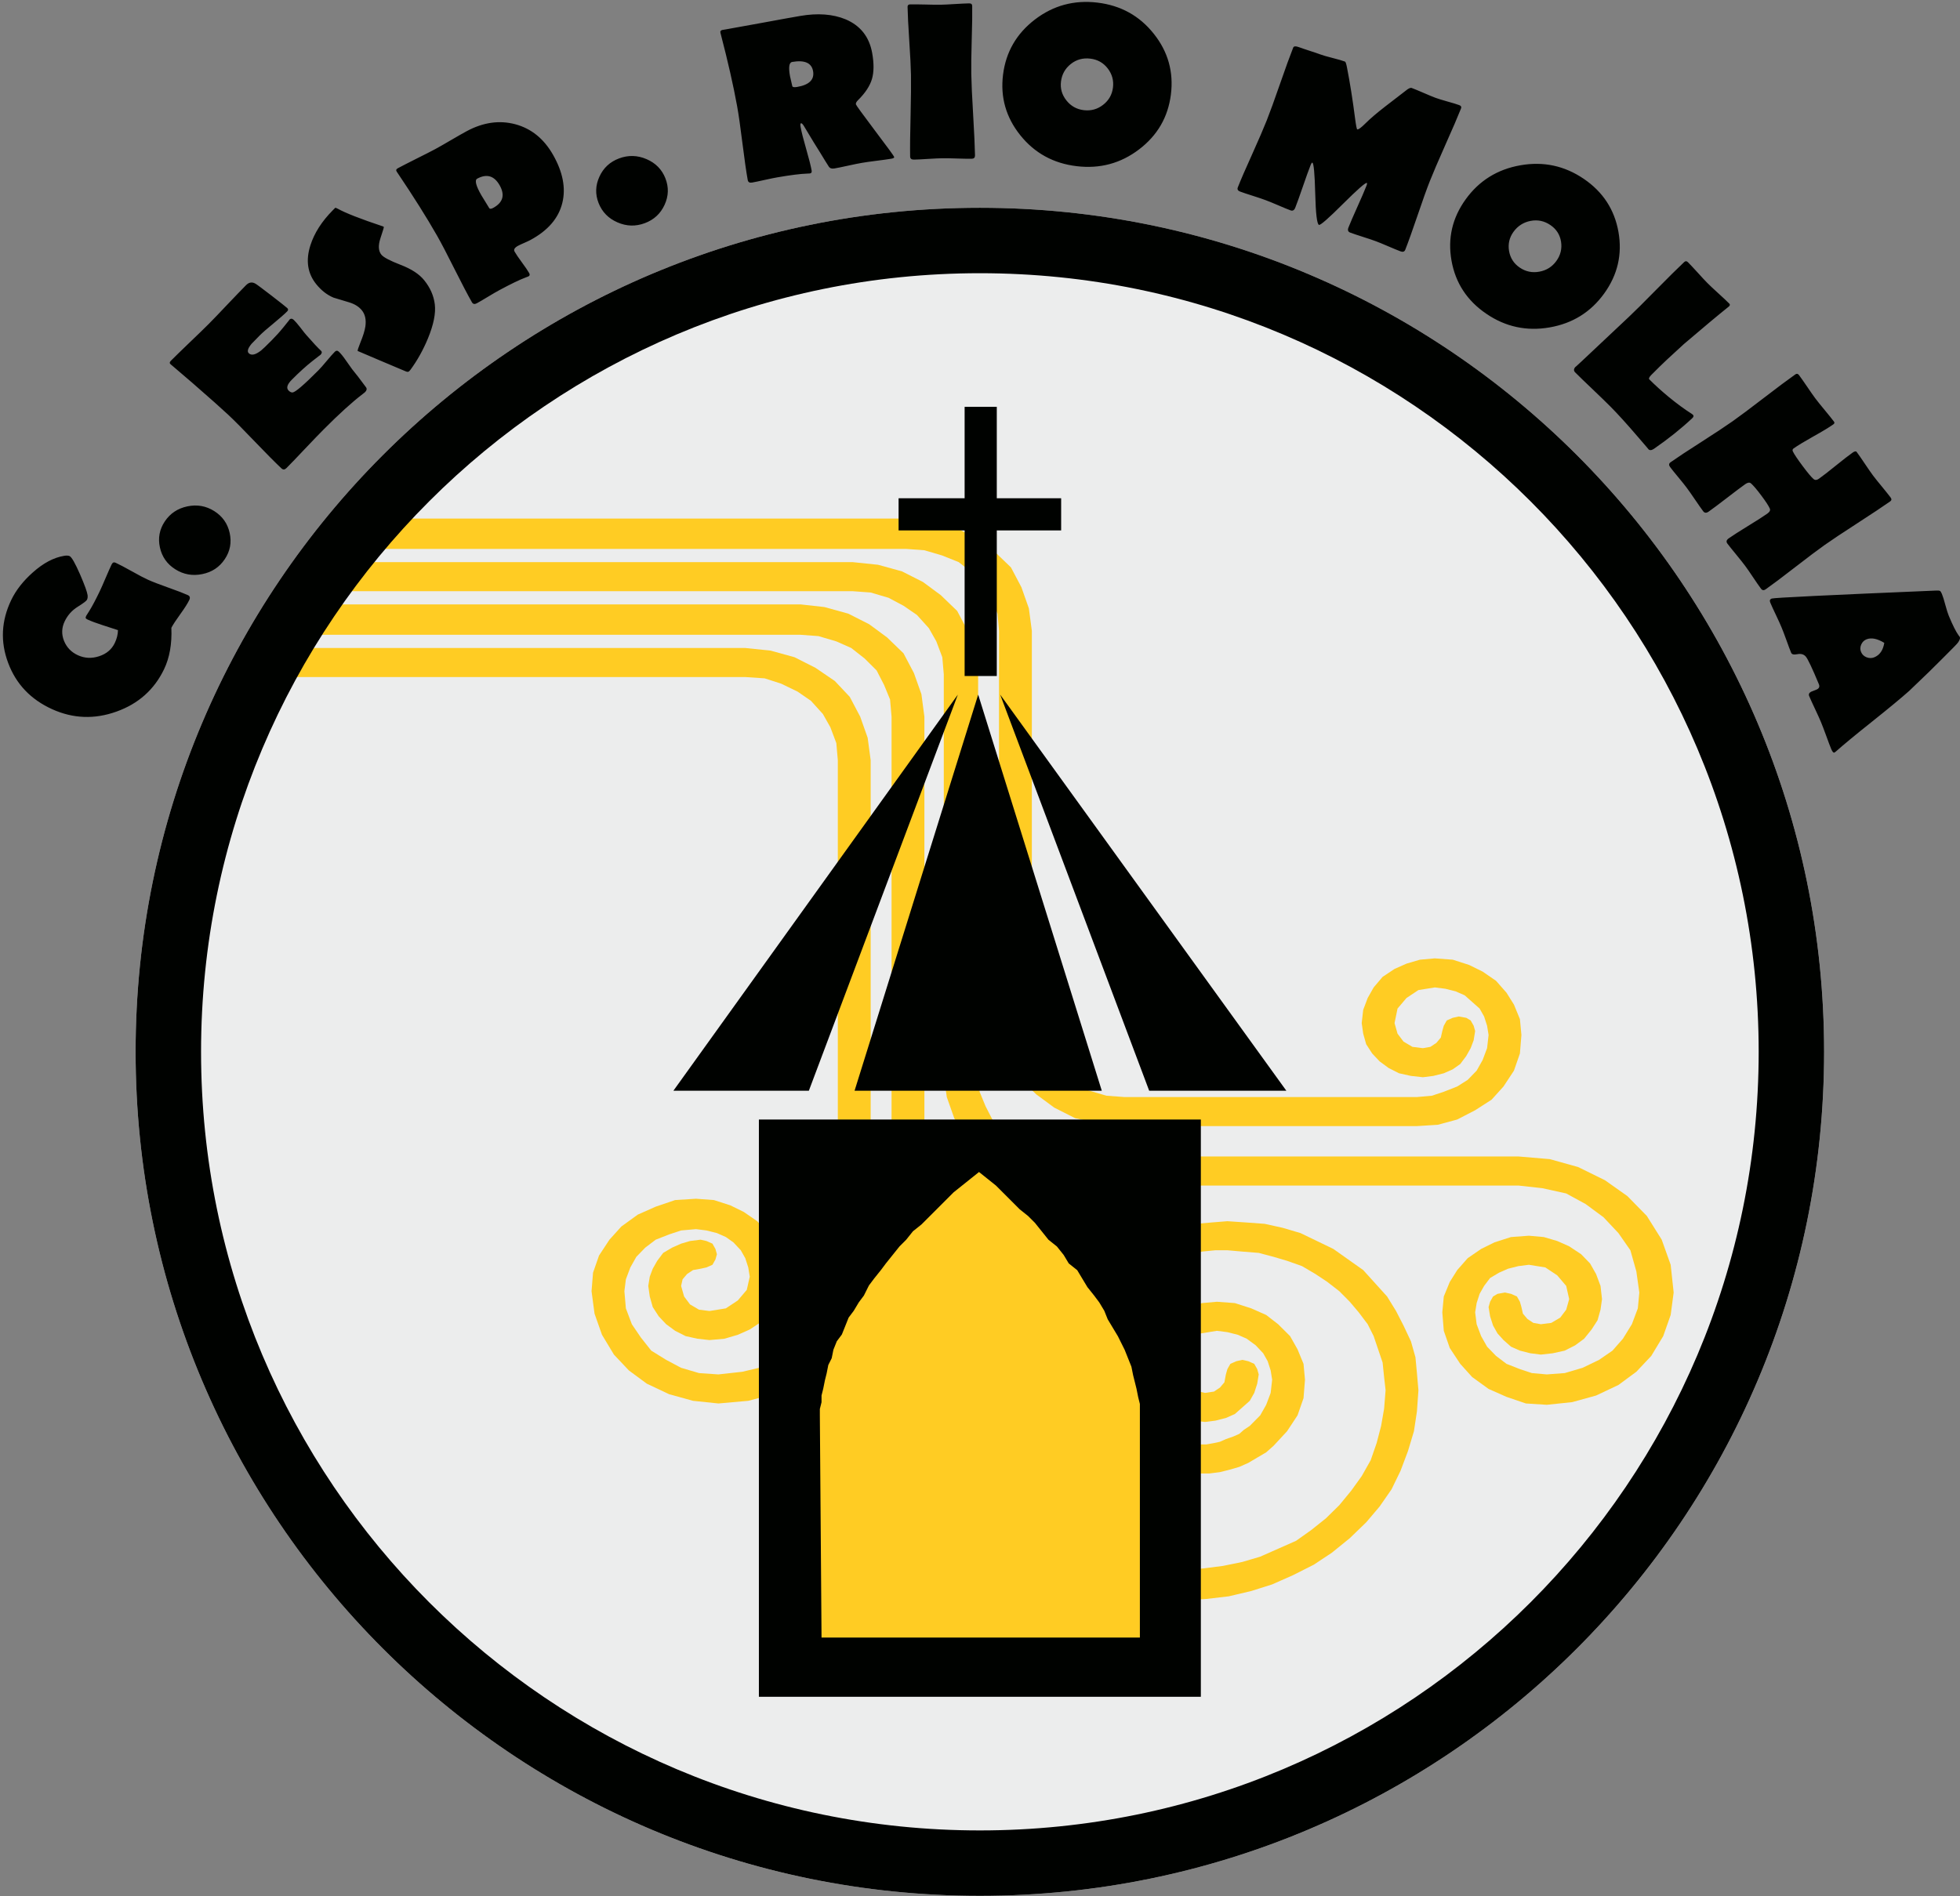 <?xml version="1.0" encoding="UTF-8"?>
<svg xmlns="http://www.w3.org/2000/svg" xmlns:xlink="http://www.w3.org/1999/xlink" width="527.9pt" height="510.8pt" viewBox="0 0 527.9 510.8" version="1.1">
<rect x="0" y="0" width="527.9" height="510.8" fill="#808080" stroke="none"/>
<defs>
<clipPath id="clip1">
  <path d="M 36 55 L 492 55 L 492 510.801 L 36 510.801 Z M 36 55 "/>
</clipPath>
<clipPath id="clip2">
  <path d="M 36 55 L 492 55 L 492 510.801 L 36 510.801 Z M 36 55 "/>
</clipPath>
<clipPath id="clip3">
  <path d="M 0 0 L 527.898 0 L 527.898 203 L 0 203 Z M 0 0 "/>
</clipPath>
</defs>
<g id="surface1">
<g clip-path="url(#clip1)" clip-rule="nonzero">
<path style=" stroke:none;fill-rule:evenodd;fill:rgb(92.577%,92.969%,92.969%);fill-opacity:1;" d="M 263.914 55.977 C 389.477 55.977 491.305 157.805 491.305 283.367 C 491.305 408.93 389.477 510.758 263.914 510.758 C 138.352 510.758 36.523 408.93 36.523 283.367 C 36.523 157.805 138.352 55.977 263.914 55.977 Z M 263.914 55.977 "/>
</g>
<path style=" stroke:none;fill-rule:evenodd;fill:rgb(100%,79.688%,13.719%);fill-opacity:1;" d="M 87.281 162.828 L 215.605 162.828 L 222.039 163.543 L 228.469 165.32 L 234.098 168.168 L 238.922 171.727 L 243.344 175.996 L 246.156 181.332 L 248.172 187.027 L 248.973 193.074 L 248.973 361.379 L 249.379 367.785 L 250.578 373.832 L 252.188 379.883 L 254.598 385.574 L 257.414 390.914 L 261.031 395.895 L 265.051 400.52 L 269.473 404.789 L 274.297 409.059 L 279.926 412.617 L 285.555 415.465 L 291.586 417.957 L 298.016 420.09 L 304.449 421.871 L 311.281 422.582 L 318.52 422.938 L 323.746 422.582 L 329.371 421.871 L 334.598 420.801 L 339.422 419.379 L 344.246 417.242 L 349.07 415.109 L 353.09 412.262 L 357.109 409.059 L 360.727 405.504 L 363.945 401.586 L 366.758 397.676 L 369.172 393.402 L 370.777 388.777 L 371.984 384.152 L 372.789 379.527 L 373.191 374.547 L 372.789 370.988 L 372.387 367.074 L 371.18 363.516 L 369.977 359.957 L 368.367 356.754 L 365.953 353.551 L 363.547 350.703 L 360.727 347.859 L 357.512 345.367 L 354.297 343.23 L 350.68 341.098 L 346.66 339.676 L 343.039 338.605 L 339.02 337.539 L 334.598 337.184 L 330.578 336.828 L 327.363 336.828 L 323.746 337.184 L 320.527 337.895 L 317.715 338.965 L 314.898 340.031 L 312.09 341.453 L 309.273 343.23 L 306.859 345.367 L 302.438 349.992 L 299.223 354.977 L 297.613 360.668 L 296.812 366.359 L 297.215 370.988 L 298.82 375.258 L 301.234 379.172 L 304.449 382.375 L 308.469 385.219 L 312.891 387.355 L 317.715 388.777 L 322.941 389.133 L 324.949 389.133 L 326.965 388.777 L 328.566 388.422 L 330.176 387.711 L 332.188 387 L 333.797 386.289 L 335.004 385.219 L 336.609 384.152 L 339.422 381.305 L 341.031 378.461 L 342.238 375.258 L 342.637 371.699 L 342.238 369.207 L 341.434 366.719 L 340.227 364.582 L 338.215 362.445 L 335.805 360.668 L 333.391 359.602 L 330.578 358.891 L 327.766 358.531 L 323.344 359.246 L 319.723 361.379 L 317.312 364.227 L 316.508 368.141 L 317.312 370.988 L 318.922 373.121 L 321.336 374.547 L 324.551 375.258 L 326.965 374.902 L 328.566 373.832 L 329.773 372.41 L 330.176 370.277 L 330.578 368.852 L 331.383 367.43 L 332.992 366.719 L 334.598 366.359 L 336.211 366.719 L 337.816 367.43 L 338.617 368.852 L 339.02 370.277 L 338.617 372.766 L 337.816 375.258 L 336.609 377.391 L 334.598 379.172 L 332.59 380.949 L 330.176 382.016 L 327.363 382.73 L 324.551 383.086 L 321.336 382.73 L 318.117 382.016 L 315.305 380.594 L 312.488 378.816 L 310.477 376.324 L 308.871 373.832 L 308.066 370.988 L 307.664 368.141 L 308.066 364.582 L 309.273 361.379 L 310.879 358.531 L 313.297 355.688 L 316.508 353.551 L 319.723 352.129 L 323.746 351.062 L 327.766 350.703 L 332.59 351.062 L 337.012 352.484 L 341.031 354.262 L 344.246 356.754 L 347.465 359.957 L 349.473 363.516 L 351.086 367.43 L 351.48 371.699 L 351.086 376.68 L 349.473 381.305 L 346.66 385.574 L 343.039 389.488 L 341.031 391.27 L 338.617 392.691 L 336.211 394.117 L 333.797 395.184 L 331.383 395.895 L 328.566 396.605 L 325.754 396.961 L 322.941 396.961 L 315.703 396.25 L 309.273 394.473 L 303.242 391.625 L 298.016 388.066 L 293.996 383.441 L 290.781 378.461 L 288.77 372.41 L 287.965 366.359 L 288.367 362.805 L 288.77 358.891 L 291.184 351.773 L 292.789 348.57 L 295.203 345.367 L 297.613 342.52 L 300.43 339.676 L 303.645 337.184 L 306.859 335.047 L 310.477 333.27 L 314.098 331.848 L 318.117 330.422 L 322.137 329.711 L 326.156 329.355 L 330.578 329 L 335.805 329.355 L 340.629 329.711 L 345.453 330.777 L 350.277 332.203 L 354.699 334.336 L 359.121 336.473 L 363.141 339.32 L 367.16 342.164 L 370.379 345.723 L 373.594 349.281 L 376.004 353.195 L 378.016 357.109 L 380.023 361.379 L 381.23 365.648 L 381.633 369.918 L 382.035 374.547 L 381.633 380.238 L 380.828 385.574 L 379.223 390.914 L 377.215 396.25 L 374.797 401.23 L 371.586 405.859 L 367.965 410.129 L 363.547 414.398 L 358.719 418.312 L 353.895 421.516 L 348.266 424.359 L 342.637 426.852 L 337.012 428.629 L 330.98 430.055 L 324.949 430.766 L 318.52 431.121 L 310.477 430.766 L 302.84 429.699 L 295.203 427.918 L 287.965 425.785 L 281.133 422.582 L 274.699 419.023 L 268.672 415.109 L 263.047 410.484 L 258.219 405.859 L 253.395 400.164 L 249.777 394.473 L 246.156 388.422 L 243.746 382.016 L 241.734 375.258 L 240.531 368.496 L 240.129 361.379 L 240.129 193.074 L 239.727 188.449 L 238.117 184.535 L 236.105 180.621 L 232.891 177.418 L 229.273 174.574 L 225.254 172.793 L 220.43 171.371 L 215.605 171.016 L 82.918 171.016 C 84.293 168.27 85.746 165.539 87.281 162.828 Z M 87.281 162.828 "/>
<path style=" stroke:none;fill-rule:evenodd;fill:rgb(100%,79.688%,13.719%);fill-opacity:1;" d="M 81.184 174.574 L 200.73 174.574 L 207.566 175.285 L 213.996 177.062 L 219.629 179.91 L 224.852 183.469 L 228.871 187.738 L 231.684 193.074 L 233.695 198.766 L 234.504 204.816 L 234.504 341.453 L 233.695 348.926 L 231.285 355.688 L 227.262 362.09 L 222.441 367.43 L 216.41 371.699 L 209.574 375.258 L 201.535 377.391 L 193.496 378.105 L 186.66 377.391 L 180.227 375.613 L 174.199 372.766 L 169.379 369.207 L 165.355 364.938 L 162.137 359.602 L 160.129 353.906 L 159.324 347.859 L 159.727 342.875 L 161.34 338.25 L 164.148 333.98 L 167.363 330.422 L 171.785 327.223 L 176.609 325.086 L 181.84 323.305 L 187.465 322.949 L 192.289 323.305 L 196.715 324.73 L 200.328 326.508 L 203.945 329 L 206.762 332.203 L 208.77 335.762 L 210.379 339.676 L 210.781 343.945 L 210.379 347.504 L 209.172 350.703 L 207.566 353.551 L 205.152 356.043 L 201.938 358.176 L 198.719 359.602 L 195.102 360.668 L 191.086 361.023 L 187.867 360.668 L 184.652 359.957 L 181.84 358.531 L 179.426 356.754 L 177.414 354.617 L 175.805 352.129 L 175.004 349.281 L 174.602 346.434 L 175.004 343.945 L 175.805 341.809 L 177.012 339.676 L 178.621 337.539 L 181.031 336.117 L 183.445 335.047 L 185.855 334.336 L 188.672 333.98 L 190.277 334.336 L 191.887 335.047 L 192.691 336.473 L 193.094 337.895 L 192.691 339.32 L 191.887 340.742 L 190.277 341.453 L 188.672 341.809 L 186.66 342.164 L 185.055 343.23 L 183.848 344.656 L 183.445 346.434 L 184.254 349.281 L 185.855 351.418 L 188.27 352.84 L 191.086 353.195 L 195.504 352.484 L 198.719 350.348 L 201.133 347.504 L 201.938 343.945 L 201.535 341.453 L 200.73 338.965 L 199.523 336.828 L 197.516 334.691 L 195.504 333.27 L 193.094 332.203 L 190.277 331.492 L 187.465 331.137 L 183.445 331.492 L 180.227 332.559 L 176.609 333.98 L 173.797 336.117 L 171.383 338.605 L 169.777 341.453 L 168.57 344.656 L 168.172 347.859 L 168.57 352.484 L 170.18 356.754 L 172.59 360.312 L 175.406 363.871 L 179.426 366.359 L 183.445 368.496 L 188.27 369.918 L 193.496 370.277 L 199.926 369.562 L 205.961 368.141 L 211.59 365.293 L 216.008 361.734 L 220.027 357.465 L 223.242 352.484 L 224.852 347.148 L 225.656 341.453 L 225.656 204.816 L 225.254 200.191 L 223.645 195.922 L 221.637 192.363 L 218.422 188.805 L 214.801 186.316 L 210.379 184.18 L 205.961 182.754 L 200.73 182.402 L 77.668 182.402 C 78.777 179.777 79.953 177.168 81.18 174.574 Z M 81.184 174.574 "/>
<path style=" stroke:none;fill-rule:evenodd;fill:rgb(100%,79.688%,13.719%);fill-opacity:1;" d="M 94.316 151.445 L 229.676 151.445 L 236.508 152.156 L 242.941 153.934 L 248.57 156.781 L 253.395 160.34 L 257.816 164.609 L 260.629 169.945 L 262.641 175.641 L 263.445 181.688 L 263.445 289.859 L 263.844 294.129 L 265.453 298.043 L 267.465 301.957 L 270.68 305.16 L 274.297 307.652 L 278.316 309.785 L 283.141 311.211 L 287.965 311.562 L 408.969 311.562 L 417.41 312.277 L 425.051 314.41 L 432.285 317.969 L 438.316 322.238 L 443.547 327.578 L 447.562 333.98 L 449.973 340.742 L 450.777 348.215 L 449.973 354.262 L 447.965 359.957 L 444.746 365.293 L 440.727 369.562 L 435.902 373.121 L 429.879 375.969 L 423.441 377.746 L 416.609 378.461 L 410.98 378.105 L 405.754 376.324 L 400.93 374.188 L 396.508 370.988 L 393.297 367.43 L 390.477 363.16 L 388.867 358.531 L 388.465 353.551 L 388.867 349.281 L 390.477 345.367 L 392.488 342.164 L 395.301 338.965 L 398.922 336.473 L 402.535 334.691 L 406.965 333.27 L 411.785 332.914 L 415.805 333.27 L 419.422 334.336 L 422.637 335.762 L 425.855 337.895 L 428.266 340.387 L 429.879 343.23 L 431.078 346.434 L 431.48 349.992 L 431.078 352.84 L 430.277 355.688 L 428.672 358.176 L 426.656 360.668 L 424.246 362.445 L 421.434 363.871 L 418.215 364.582 L 415.004 364.938 L 412.184 364.582 L 409.371 363.871 L 406.965 362.805 L 404.949 361.023 L 403.34 359.246 L 402.137 357.109 L 401.336 354.617 L 400.93 352.129 L 401.336 350.703 L 402.137 349.281 L 403.34 348.57 L 405.352 348.215 L 406.965 348.57 L 408.566 349.281 L 409.371 350.703 L 409.773 352.129 L 410.176 353.906 L 411.383 355.332 L 412.988 356.398 L 415.004 356.754 L 417.812 356.398 L 420.227 354.977 L 421.836 352.84 L 422.637 349.992 L 421.836 346.434 L 419.422 343.59 L 416.211 341.453 L 411.785 340.742 L 408.969 341.098 L 406.156 341.809 L 403.742 342.875 L 401.336 344.301 L 399.723 346.434 L 398.516 348.57 L 397.715 351.062 L 397.312 353.551 L 397.715 356.754 L 398.922 359.957 L 400.527 362.805 L 402.938 365.293 L 405.754 367.43 L 409.371 368.852 L 412.59 369.918 L 416.609 370.277 L 421.434 369.918 L 426.254 368.496 L 430.68 366.359 L 434.297 363.871 L 437.109 360.668 L 439.523 356.754 L 441.129 352.484 L 441.531 348.215 L 440.727 342.52 L 439.121 336.828 L 435.902 332.203 L 431.883 327.934 L 427.059 324.375 L 421.836 321.527 L 415.402 320.105 L 408.969 319.395 L 287.965 319.395 L 281.133 318.68 L 274.699 316.902 L 269.07 314.41 L 264.246 310.496 L 259.824 306.227 L 257.012 301.246 L 255.004 295.551 L 254.199 289.859 L 254.199 181.688 L 253.797 177.062 L 252.188 172.793 L 250.176 169.234 L 246.965 165.676 L 243.344 163.188 L 239.324 161.051 L 234.504 159.629 L 229.676 159.273 L 89.352 159.273 C 90.922 156.645 92.578 154.035 94.316 151.445 Z M 94.316 151.445 "/>
<path style=" stroke:none;fill-rule:evenodd;fill:rgb(100%,79.688%,13.719%);fill-opacity:1;" d="M 102.953 139.703 L 244.148 139.703 L 250.98 140.414 L 257.414 142.191 L 263.047 145.039 L 267.867 148.598 L 272.289 152.867 L 275.102 158.203 L 277.113 163.898 L 277.914 169.945 L 277.914 273.848 L 278.316 278.117 L 279.926 282.387 L 282.34 285.945 L 285.152 289.148 L 288.77 291.996 L 293.191 293.773 L 298.016 295.195 L 302.84 295.551 L 381.633 295.551 L 385.652 295.195 L 388.867 294.129 L 392.488 292.707 L 395.301 290.926 L 397.715 288.438 L 399.32 285.59 L 400.527 282.387 L 400.93 278.828 L 400.527 276.336 L 399.723 273.848 L 398.516 271.711 L 396.508 269.934 L 394.496 268.152 L 392.09 267.086 L 389.273 266.375 L 386.461 266.02 L 382.035 266.73 L 378.82 268.867 L 376.406 271.711 L 375.602 275.625 L 376.406 278.473 L 378.016 280.609 L 380.426 282.031 L 383.242 282.387 L 385.254 282.031 L 386.859 280.965 L 388.066 279.539 L 388.465 277.762 L 388.867 276.336 L 389.672 274.914 L 391.281 274.203 L 392.891 273.848 L 394.898 274.203 L 396.105 274.914 L 396.91 276.336 L 397.312 277.762 L 396.91 280.254 L 396.105 282.387 L 394.898 284.523 L 393.297 286.656 L 391.281 288.082 L 388.867 289.148 L 386.055 289.859 L 383.242 290.215 L 380.023 289.859 L 376.809 289.148 L 373.996 287.723 L 371.586 285.945 L 369.574 283.809 L 367.965 281.32 L 367.16 278.473 L 366.758 275.625 L 367.16 272.066 L 368.367 268.867 L 369.977 266.02 L 372.387 263.172 L 375.602 261.039 L 378.82 259.613 L 382.438 258.547 L 386.461 258.191 L 391.281 258.547 L 395.703 259.969 L 399.32 261.75 L 402.938 264.238 L 405.754 267.441 L 407.762 270.645 L 409.371 274.559 L 409.773 278.828 L 409.371 283.809 L 407.762 288.438 L 404.949 292.707 L 401.734 296.266 L 397.312 299.109 L 392.488 301.602 L 387.262 303.023 L 381.633 303.379 L 302.84 303.379 L 296.008 302.668 L 289.574 301.246 L 283.945 298.398 L 279.121 294.84 L 274.699 290.57 L 271.887 285.59 L 269.879 279.895 L 269.07 273.848 L 269.07 169.945 L 268.672 165.32 L 267.062 161.406 L 264.648 157.492 L 261.84 154.289 L 258.219 151.445 L 253.797 149.664 L 248.973 148.242 L 244.148 147.887 L 96.773 147.887 C 98.727 145.133 100.781 142.406 102.953 139.703 Z M 102.953 139.703 "/>
<path style=" stroke:none;fill-rule:evenodd;fill:rgb(0%,0.784%,0%);fill-opacity:1;" d="M 257.984 187.137 L 181.367 293.855 L 217.852 293.855 Z M 257.984 187.137 "/>
<path style=" stroke:none;fill-rule:evenodd;fill:rgb(0%,0.784%,0%);fill-opacity:1;" d="M 269.387 187.137 L 346.465 293.855 L 309.52 293.855 Z M 269.387 187.137 "/>
<path style=" stroke:none;fill-rule:evenodd;fill:rgb(0%,0.784%,0%);fill-opacity:1;" d="M 263.461 187.137 L 230.164 293.855 L 296.754 293.855 Z M 263.461 187.137 "/>
<path style=" stroke:none;fill-rule:evenodd;fill:rgb(0%,0.784%,0%);fill-opacity:1;" d="M 204.398 457.125 L 323.43 457.125 L 323.43 301.609 L 204.398 301.609 Z M 204.398 457.125 "/>
<path style=" stroke:none;fill-rule:evenodd;fill:rgb(100%,79.688%,13.719%);fill-opacity:1;" d="M 221.27 441.164 L 220.816 381.418 L 220.816 379.594 L 221.27 377.77 L 221.27 375.945 L 221.727 374.121 L 222.184 371.844 L 222.641 370.02 L 223.094 367.738 L 224.008 365.914 L 224.465 363.633 L 225.379 361.352 L 226.742 359.527 L 227.656 357.25 L 228.566 354.969 L 229.938 353.145 L 231.305 350.863 L 232.672 349.039 L 234.039 346.305 L 235.41 344.477 L 237.234 342.199 L 238.602 340.375 L 242.254 335.812 L 244.074 333.988 L 245.898 331.707 L 248.18 329.883 L 252.285 325.781 L 254.562 323.5 L 256.844 321.219 L 261.406 317.57 L 263.684 315.746 L 268.246 319.395 L 272.352 323.5 L 274.629 325.781 L 276.91 327.605 L 278.734 329.43 L 280.559 331.707 L 282.383 333.988 L 284.664 335.812 L 286.488 338.094 L 287.855 340.375 L 290.137 342.199 L 291.504 344.477 L 292.879 346.758 L 294.699 349.039 L 296.066 350.863 L 297.434 353.145 L 298.348 355.426 L 299.715 357.703 L 301.086 359.984 L 302.906 363.633 L 303.82 365.914 L 304.73 368.195 L 305.188 370.473 L 305.645 372.297 L 306.098 374.121 L 306.555 376.402 L 307.012 378.227 L 307.012 441.164 Z M 221.27 441.164 "/>
<path style=" stroke:none;fill-rule:evenodd;fill:rgb(0%,0.784%,0%);fill-opacity:1;" d="M 259.809 134.234 L 242.023 134.234 L 242.023 142.898 L 259.809 142.898 L 259.809 182.121 L 268.473 182.121 L 268.473 142.898 L 285.805 142.898 L 285.805 134.234 L 268.473 134.234 L 268.473 109.605 L 259.809 109.605 Z M 259.809 134.234 "/>
<g clip-path="url(#clip2)" clip-rule="nonzero">
<path style=" stroke:none;fill-rule:evenodd;fill:rgb(0%,0.784%,0%);fill-opacity:1;" d="M 263.914 55.977 C 389.477 55.977 491.301 157.805 491.301 283.367 C 491.301 408.93 389.477 510.754 263.914 510.754 C 138.352 510.754 36.523 408.93 36.523 283.367 C 36.523 157.805 138.352 55.977 263.914 55.977 Z M 263.914 73.605 C 379.742 73.605 473.676 167.535 473.676 283.367 C 473.676 399.195 379.742 493.129 263.914 493.129 C 148.086 493.129 54.152 399.195 54.152 283.367 C 54.152 167.535 148.086 73.605 263.914 73.605 Z M 263.914 73.605 "/>
</g>
<g clip-path="url(#clip3)" clip-rule="nonzero">
<path style=" stroke:none;fill-rule:evenodd;fill:rgb(0%,0.784%,0%);fill-opacity:1;" d="M 50.594 160.328 C 51.145 160.578 51.277 161.023 50.977 161.648 C 50.543 162.555 49.754 163.801 48.594 165.41 C 47.398 167.059 46.582 168.305 46.156 169.137 C 46.336 173.492 45.668 177.215 44.188 180.293 C 41.551 185.781 37.277 189.598 31.379 191.707 C 25.465 193.828 19.688 193.617 14.047 191.062 C 8.281 188.449 4.324 184.289 2.199 178.598 C 0.062 172.906 0.336 167.254 3.023 161.656 C 4.305 158.988 6.25 156.512 8.84 154.215 C 11.641 151.711 14.438 150.223 17.219 149.754 C 17.879 149.637 18.387 149.656 18.738 149.812 C 19.297 150.066 20.23 151.715 21.562 154.742 C 22.789 157.59 23.469 159.445 23.59 160.332 C 23.648 160.809 23.598 161.223 23.426 161.582 C 23.281 161.887 22.445 162.52 20.906 163.484 C 19.371 164.441 18.215 165.746 17.426 167.379 C 16.594 169.113 16.535 170.875 17.242 172.652 C 17.965 174.43 19.223 175.73 21.02 176.543 C 22.828 177.359 24.715 177.441 26.691 176.797 C 28.68 176.148 30.09 174.953 30.914 173.227 C 31.477 172.059 31.754 170.902 31.77 169.762 C 31.285 169.59 29.902 169.145 27.629 168.418 C 25.934 167.875 24.594 167.367 23.605 166.918 C 23.406 166.828 23.23 166.707 23.102 166.57 C 23.043 166.406 23.082 166.188 23.211 165.918 C 23.27 165.789 23.555 165.336 24.082 164.539 C 24.832 163.34 25.754 161.602 26.852 159.316 C 27.234 158.523 27.766 157.316 28.453 155.695 C 29.145 154.078 29.68 152.871 30.059 152.078 C 30.309 151.559 30.656 151.391 31.102 151.594 C 32.098 152.047 33.566 152.82 35.492 153.895 C 37.41 154.977 38.871 155.742 39.871 156.191 C 41.039 156.723 42.855 157.422 45.312 158.297 C 47.773 159.164 49.539 159.852 50.594 160.328 Z M 57.707 137.691 C 59.918 139.09 61.312 141.062 61.863 143.605 C 62.422 146.152 61.98 148.496 60.539 150.645 C 59.102 152.797 57.082 154.145 54.465 154.668 C 51.855 155.207 49.434 154.77 47.219 153.375 C 45.004 151.977 43.629 150.016 43.07 147.484 C 42.512 144.957 42.957 142.613 44.391 140.465 C 45.832 138.312 47.855 136.969 50.469 136.418 C 53.09 135.871 55.488 136.297 57.707 137.691 Z M 91.238 94.727 C 91.766 95.223 92.395 95.98 93.102 97.012 C 94.113 98.457 94.691 99.27 94.832 99.453 C 95.723 100.52 96.988 102.16 98.602 104.363 C 98.867 104.754 98.777 105.18 98.332 105.637 C 98.184 105.781 97.965 105.957 97.664 106.172 C 94.805 108.359 91.309 111.535 87.168 115.699 C 86.031 116.844 84.355 118.57 82.152 120.902 C 79.961 123.23 78.289 124.965 77.168 126.09 C 76.695 126.566 76.254 126.602 75.82 126.199 C 74.172 124.652 71.785 122.246 68.641 118.973 C 65.512 115.699 63.121 113.285 61.469 111.738 C 59.797 110.168 56.59 107.312 51.84 103.176 C 50.621 102.117 48.793 100.543 46.336 98.461 L 46.004 98.191 C 45.629 97.906 45.645 97.566 46.027 97.184 C 47.141 96.066 48.84 94.418 51.109 92.234 C 53.398 90.051 55.105 88.395 56.227 87.266 C 57.355 86.133 59.02 84.398 61.238 82.047 C 63.461 79.715 65.133 77.973 66.273 76.824 C 67.066 76.023 67.91 75.895 68.828 76.441 C 69.191 76.645 70.629 77.723 73.133 79.645 C 75.633 81.582 77.047 82.695 77.371 83 C 77.664 83.273 77.664 83.57 77.367 83.871 C 76.602 84.641 75.352 85.734 73.645 87.145 C 71.934 88.539 70.68 89.641 69.898 90.426 C 68.633 91.699 67.922 92.43 67.746 92.633 C 66.742 93.848 66.504 94.691 67.012 95.176 C 67.723 95.84 68.82 95.598 70.32 94.426 C 70.738 94.094 71.668 93.203 73.117 91.746 C 74.312 90.543 75.395 89.34 76.379 88.121 C 77.68 86.527 78.195 85.863 77.926 86.137 C 78.297 85.762 78.703 85.785 79.121 86.18 C 79.535 86.566 80.102 87.227 80.832 88.152 C 81.707 89.309 82.273 90.016 82.52 90.273 C 84.309 92.32 85.621 93.723 86.465 94.504 C 86.785 94.809 86.723 95.191 86.285 95.633 C 86.41 95.508 85.707 96.043 84.168 97.25 C 82.453 98.598 80.602 100.277 78.609 102.285 C 77.32 103.578 77.031 104.57 77.773 105.266 C 78.129 105.598 78.465 105.758 78.805 105.734 C 79.566 105.656 81.879 103.668 85.754 99.773 C 86.277 99.246 87.02 98.41 87.965 97.273 C 88.914 96.129 89.652 95.293 90.18 94.766 C 90.535 94.41 90.883 94.395 91.238 94.727 Z M 103.379 61.148 C 103.422 61.207 103.117 62.223 102.469 64.176 C 101.824 66.137 101.906 67.609 102.715 68.613 C 103.281 69.32 105.012 70.23 107.906 71.352 C 110.812 72.465 112.926 73.848 114.246 75.492 C 115.879 77.512 116.816 79.664 117.105 81.953 C 117.41 84.367 116.797 87.441 115.258 91.18 C 113.961 94.312 112.383 97.133 110.535 99.645 C 110.359 99.855 110.223 100 110.105 100.09 C 109.922 100.23 109.59 100.199 109.133 99.984 C 108.816 99.855 106.555 98.895 102.344 97.117 C 98.371 95.441 96.367 94.586 96.348 94.562 C 96.258 94.449 96.496 93.688 97.07 92.27 C 97.781 90.539 98.234 89.102 98.406 87.961 C 98.668 86.148 98.348 84.699 97.465 83.602 C 96.684 82.629 95.535 81.91 94.02 81.449 C 91.254 80.625 89.844 80.195 89.805 80.176 C 88.059 79.434 86.52 78.227 85.168 76.551 C 82.82 73.629 82.305 70.145 83.605 66.074 C 84.664 62.777 86.664 59.645 89.602 56.68 C 90.137 56.156 90.359 55.922 90.262 55.996 C 90.344 55.934 90.59 56.023 91.016 56.254 C 93.09 57.406 97.121 58.984 103.129 60.988 C 103.238 61.031 103.32 61.086 103.379 61.148 Z M 148.941 41.684 C 151.598 46.34 152.434 50.66 151.461 54.641 C 150.453 58.781 147.578 62.117 142.855 64.66 C 142.488 64.859 141.941 65.117 141.203 65.434 C 140.465 65.754 139.914 66.012 139.555 66.203 C 138.602 66.719 138.285 67.238 138.59 67.77 C 138.984 68.457 139.629 69.422 140.566 70.688 C 141.504 71.941 142.148 72.91 142.523 73.566 C 142.754 73.969 142.695 74.266 142.34 74.461 C 142.215 74.527 141.973 74.621 141.621 74.738 C 139.941 75.363 137.559 76.52 134.461 78.188 C 133.781 78.555 132.77 79.133 131.434 79.945 C 130.109 80.75 129.102 81.34 128.426 81.703 C 127.828 82.023 127.395 81.934 127.105 81.426 C 125.992 79.477 124.434 76.496 122.414 72.477 C 120.406 68.457 118.844 65.469 117.734 63.52 C 114.898 58.551 111.344 52.914 107.098 46.609 L 106.863 46.258 C 106.598 45.879 106.695 45.57 107.164 45.316 C 108.273 44.719 109.965 43.859 112.215 42.727 C 114.473 41.602 116.164 40.742 117.273 40.145 C 118.215 39.637 119.629 38.828 121.484 37.738 C 123.344 36.652 124.746 35.852 125.691 35.344 C 130.137 32.953 134.504 32.332 138.805 33.477 C 143.094 34.637 146.477 37.367 148.941 41.684 Z M 134.562 49.898 C 133.102 47.344 131.098 46.75 128.531 48.129 C 127.797 48.523 128.164 50.004 129.621 52.559 C 129.852 52.961 130.203 53.539 130.688 54.301 C 131.172 55.066 131.523 55.645 131.754 56.043 C 131.91 56.32 132.258 56.32 132.801 56.027 C 135.484 54.582 136.07 52.543 134.562 49.898 Z M 179.211 48.027 C 180.156 50.422 180.09 52.812 178.996 55.184 C 177.902 57.562 176.129 59.203 173.66 60.125 C 171.195 61.043 168.742 60.977 166.312 59.91 C 163.879 58.855 162.18 57.121 161.23 54.727 C 160.285 52.332 160.359 49.961 161.445 47.594 C 162.52 45.23 164.297 43.586 166.762 42.668 C 169.227 41.75 171.68 41.816 174.129 42.867 C 176.574 43.918 178.262 45.633 179.211 48.027 Z M 240.84 42.293 C 240.879 42.504 240.617 42.664 240.086 42.754 C 239.191 42.906 237.863 43.094 236.105 43.312 C 234.348 43.531 233.039 43.723 232.172 43.871 C 231.328 44.016 230.074 44.262 228.426 44.629 C 226.777 44.992 225.539 45.246 224.715 45.387 C 224.031 45.504 223.531 45.34 223.227 44.887 C 222.691 44.07 221.934 42.824 220.922 41.16 C 219.969 39.668 218.578 37.395 216.754 34.336 C 216.312 33.543 215.977 33.168 215.742 33.207 C 215.555 33.242 215.52 33.578 215.637 34.227 C 215.879 35.551 216.379 37.535 217.137 40.141 C 217.891 42.762 218.379 44.695 218.605 45.945 C 218.688 46.398 218.535 46.664 218.133 46.73 C 217.988 46.754 217.734 46.77 217.363 46.77 C 215.59 46.828 212.941 47.164 209.434 47.766 C 208.672 47.898 207.52 48.125 205.984 48.469 C 204.465 48.812 203.312 49.051 202.547 49.184 C 201.879 49.297 201.496 49.074 201.391 48.5 C 200.992 46.305 200.52 42.996 199.961 38.555 C 199.41 34.125 198.934 30.805 198.535 28.609 C 197.52 23.016 196.051 16.559 194.148 9.258 L 194.047 8.852 C 193.93 8.469 194.078 8.215 194.488 8.082 C 194.449 8.09 194.828 8.023 195.645 7.887 C 197.836 7.512 201.152 6.91 205.57 6.094 C 209.996 5.273 213.316 4.672 215.535 4.293 C 220.254 3.484 224.32 3.793 227.738 5.199 C 231.727 6.887 234.113 9.898 234.902 14.238 C 235.414 17.066 235.395 19.402 234.852 21.273 C 234.305 23.145 233.047 25.059 231.078 27.004 C 230.656 27.418 230.469 27.793 230.523 28.105 C 230.566 28.332 232.285 30.707 235.676 35.211 C 239.086 39.711 240.797 42.074 240.84 42.293 Z M 218.988 19.145 C 218.59 16.938 216.703 16.113 213.355 16.688 C 212.531 16.828 212.34 18.121 212.785 20.566 C 212.84 20.867 212.941 21.305 213.09 21.879 C 213.238 22.465 213.34 22.902 213.391 23.191 C 213.441 23.484 213.883 23.562 214.711 23.422 C 217.969 22.863 219.402 21.441 218.988 19.145 Z M 262.605 41.855 C 262.617 42.457 262.328 42.758 261.73 42.766 C 260.848 42.781 259.527 42.766 257.754 42.703 C 255.984 42.641 254.641 42.621 253.754 42.637 C 252.902 42.652 251.645 42.703 249.961 42.812 C 248.273 42.926 247.004 42.984 246.164 43 C 245.484 43.012 245.145 42.734 245.133 42.152 C 245.09 39.73 245.129 36.066 245.254 31.176 C 245.363 26.277 245.402 22.613 245.359 20.172 C 245.32 18.125 245.172 15.055 244.898 10.977 C 244.629 6.898 244.477 3.848 244.441 1.84 C 244.434 1.402 244.68 1.188 245.16 1.176 C 246.062 1.164 247.426 1.18 249.242 1.219 C 251.055 1.27 252.422 1.289 253.344 1.273 C 254.199 1.258 255.488 1.195 257.211 1.086 C 258.922 0.984 260.203 0.922 261.039 0.91 C 261.574 0.898 261.84 1.129 261.848 1.609 C 261.887 3.633 261.844 6.676 261.719 10.75 C 261.605 14.816 261.566 17.871 261.602 19.895 C 261.645 22.336 261.805 26 262.102 30.891 C 262.391 35.773 262.559 39.434 262.605 41.855 Z M 315.363 25.473 C 314.594 31.555 311.746 36.473 306.801 40.242 C 301.855 44.012 296.258 45.52 289.996 44.77 C 283.723 44.023 278.656 41.246 274.797 36.426 C 270.941 31.609 269.391 26.164 270.16 20.082 C 270.93 13.988 273.797 9.051 278.738 5.262 C 283.688 1.473 289.297 -0.043 295.57 0.703 C 301.836 1.453 306.887 4.238 310.742 9.078 C 314.598 13.914 316.133 19.379 315.363 25.473 Z M 299.758 23.609 C 300.004 21.699 299.531 19.973 298.352 18.438 C 297.172 16.914 295.617 16.031 293.66 15.797 C 291.672 15.559 289.922 16.039 288.406 17.242 C 286.895 18.445 286.008 20.012 285.766 21.941 C 285.527 23.82 286.012 25.52 287.215 27.047 C 288.414 28.566 289.98 29.449 291.906 29.68 C 293.859 29.91 295.59 29.43 297.113 28.238 C 298.637 27.047 299.52 25.508 299.758 23.609 Z M 378.496 67.27 C 378.285 67.809 377.855 67.957 377.23 67.723 C 376.484 67.445 375.379 66.988 373.906 66.355 C 372.43 65.715 371.316 65.27 370.555 64.984 C 369.801 64.703 368.664 64.312 367.105 63.82 C 365.559 63.328 364.41 62.945 363.672 62.668 C 363.078 62.449 362.91 61.992 363.18 61.309 C 363.672 60.062 364.477 58.203 365.59 55.73 C 366.699 53.266 367.504 51.406 367.992 50.16 C 368.211 49.617 368.254 49.332 368.137 49.289 C 367.773 49.152 365.629 51.035 361.703 54.938 C 357.785 58.852 355.629 60.73 355.246 60.586 C 354.715 60.387 354.371 57.578 354.238 52.152 C 354.098 46.738 353.84 43.957 353.461 43.816 C 353.34 43.773 353.176 44.016 352.965 44.559 C 352.469 45.805 351.785 47.707 350.91 50.258 C 350.031 52.82 349.348 54.723 348.855 55.969 C 348.59 56.652 348.156 56.887 347.59 56.672 C 346.824 56.391 345.695 55.926 344.219 55.285 C 342.742 54.648 341.617 54.199 340.844 53.91 C 340.102 53.633 338.965 53.242 337.438 52.758 C 335.91 52.277 334.77 51.895 334.023 51.617 C 333.387 51.379 333.18 51 333.395 50.457 C 334.195 48.434 335.496 45.43 337.297 41.453 C 339.086 37.465 340.383 34.461 341.18 32.438 C 342.031 30.289 343.223 27.016 344.742 22.633 C 346.262 18.25 347.449 14.984 348.305 12.828 C 348.465 12.422 348.973 12.379 349.84 12.703 C 350.465 12.934 351.422 13.262 352.711 13.676 C 353.992 14.09 354.953 14.414 355.578 14.648 C 356.285 14.91 357.398 15.238 358.91 15.617 C 360.43 16.008 361.539 16.324 362.246 16.586 C 362.422 16.652 362.602 17.188 362.797 18.199 C 363.59 22.246 364.32 26.844 364.988 32.023 C 365.23 33.855 365.422 34.801 365.555 34.852 C 365.84 34.957 366.578 34.426 367.766 33.242 C 369.039 31.973 370.797 30.469 373.047 28.723 C 376.246 26.273 378.09 24.855 378.578 24.461 C 379.336 23.828 379.883 23.574 380.227 23.703 C 380.93 23.965 381.992 24.406 383.422 25.023 C 384.84 25.641 385.922 26.086 386.641 26.355 C 387.348 26.617 388.422 26.941 389.855 27.348 C 391.285 27.738 392.355 28.07 393.059 28.332 C 393.52 28.504 393.672 28.801 393.504 29.23 C 392.633 31.426 391.234 34.676 389.301 39 C 387.379 43.332 385.973 46.602 385.102 48.809 C 384.301 50.832 383.195 53.91 381.797 58.043 C 380.391 62.164 379.297 65.242 378.496 67.27 Z M 432.066 79.066 C 428.445 84.086 423.551 87.133 417.363 88.207 C 411.176 89.281 405.504 88.059 400.34 84.543 C 395.156 81.023 392.027 76.262 390.949 70.246 C 389.879 64.234 391.141 58.719 394.758 53.703 C 398.383 48.672 403.301 45.617 409.504 44.527 C 415.699 43.438 421.383 44.656 426.562 48.176 C 431.73 51.691 434.844 56.453 435.91 62.484 C 436.973 68.516 435.691 74.039 432.066 79.066 Z M 419.184 70.309 C 420.324 68.734 420.742 66.996 420.445 65.102 C 420.141 63.219 419.191 61.73 417.578 60.633 C 415.938 59.516 414.164 59.141 412.242 59.512 C 410.324 59.887 408.785 60.867 407.637 62.457 C 406.52 64.008 406.129 65.727 406.445 67.625 C 406.773 69.512 407.73 71.008 409.316 72.086 C 410.934 73.184 412.691 73.547 414.613 73.191 C 416.535 72.832 418.055 71.879 419.184 70.309 Z M 455.781 112.672 C 452.766 115.504 449.316 118.258 445.434 120.934 C 444.82 121.34 444.328 121.375 443.973 121.02 C 444.199 121.246 443.262 120.141 441.148 117.695 C 438.156 114.203 435.688 111.484 433.758 109.543 C 432.715 108.496 431.133 106.949 429.004 104.922 C 426.863 102.891 425.273 101.352 424.242 100.312 C 423.797 99.867 423.844 99.355 424.371 98.773 C 423.992 99.184 424.52 98.719 425.965 97.367 L 438.645 85.434 C 440.254 83.926 442.754 81.441 446.141 77.992 C 449.422 74.668 451.906 72.203 453.633 70.586 C 453.961 70.281 454.297 70.309 454.629 70.645 C 455.23 71.25 456.094 72.18 457.246 73.438 C 458.387 74.703 459.258 75.641 459.855 76.238 C 460.496 76.887 461.473 77.809 462.809 79.02 C 464.141 80.227 465.129 81.16 465.77 81.805 C 465.992 82.031 465.961 82.289 465.648 82.578 L 465.387 82.785 C 462.703 84.934 458.758 88.234 453.539 92.688 C 451.598 94.457 450.074 95.855 448.973 96.887 C 447.734 98.047 446.316 99.434 444.727 101.039 C 444.18 101.609 444.012 101.992 444.23 102.215 C 445.734 103.73 447.465 105.293 449.414 106.914 C 451.652 108.754 453.715 110.27 455.617 111.469 C 455.773 111.566 455.891 111.668 455.977 111.754 C 456.23 112.012 456.172 112.312 455.781 112.672 Z M 475.566 158.762 C 475.062 159.113 474.645 159.059 474.301 158.598 C 473.789 157.914 473.07 156.883 472.148 155.496 C 471.227 154.109 470.516 153.086 470.023 152.43 C 469.504 151.738 468.715 150.734 467.629 149.414 C 466.547 148.105 465.754 147.117 465.246 146.441 C 464.867 145.938 464.988 145.477 465.598 145.043 C 466.715 144.262 468.445 143.148 470.797 141.707 C 473.148 140.273 474.879 139.164 475.992 138.379 C 476.652 137.914 476.879 137.453 476.672 137.004 C 476.363 136.293 475.605 135.129 474.387 133.5 C 473.16 131.859 472.227 130.77 471.602 130.227 C 471.227 129.902 470.715 129.977 470.051 130.441 C 468.941 131.227 467.301 132.461 465.137 134.137 C 462.961 135.812 461.312 137.047 460.203 137.832 C 459.594 138.262 459.102 138.23 458.727 137.727 C 458.211 137.035 457.465 135.977 456.496 134.543 C 455.531 133.113 454.781 132.059 454.262 131.363 C 453.797 130.738 453.059 129.809 452.051 128.598 C 451.039 127.387 450.297 126.465 449.828 125.836 C 449.43 125.301 449.469 124.871 449.953 124.531 C 451.758 123.258 454.535 121.422 458.27 119.039 C 462.008 116.641 464.781 114.809 466.59 113.535 C 468.504 112.184 471.34 110.07 475.074 107.195 C 478.809 104.324 481.637 102.215 483.559 100.859 C 483.926 100.602 484.254 100.672 484.535 101.051 C 485.047 101.734 485.77 102.77 486.727 104.172 C 487.676 105.578 488.406 106.621 488.91 107.297 C 489.453 108.023 490.289 109.07 491.438 110.449 C 492.586 111.828 493.426 112.883 493.969 113.605 C 494.16 113.863 494.098 114.109 493.766 114.34 C 492.637 115.137 490.855 116.219 488.422 117.57 C 485.984 118.938 484.203 120.02 483.074 120.816 C 482.797 121.012 482.73 121.27 482.883 121.617 C 483.242 122.371 484.133 123.703 485.562 125.613 C 486.898 127.398 487.867 128.555 488.465 129.066 C 488.863 129.398 489.336 129.371 489.879 128.988 C 490.922 128.25 492.438 127.078 494.43 125.461 C 496.426 123.852 497.938 122.672 498.988 121.93 C 499.516 121.559 499.879 121.504 500.066 121.758 C 500.574 122.434 501.309 123.488 502.266 124.926 C 503.227 126.363 503.969 127.422 504.484 128.117 C 504.992 128.789 505.781 129.781 506.859 131.082 C 507.93 132.391 508.715 133.371 509.215 134.031 C 509.523 134.449 509.488 134.801 509.09 135.082 C 507.164 136.441 504.23 138.387 500.285 140.941 C 496.34 143.492 493.395 145.449 491.48 146.801 C 489.672 148.078 487.023 150.074 483.52 152.785 C 480.027 155.5 477.371 157.488 475.566 158.762 Z M 494.074 202.746 C 493.809 202.848 493.52 202.531 493.215 201.797 C 492.887 201.004 492.426 199.789 491.84 198.156 C 491.246 196.52 490.777 195.312 490.445 194.516 C 490.117 193.727 489.598 192.555 488.867 191.02 C 488.137 189.484 487.609 188.32 487.277 187.527 C 487.078 187.047 487.246 186.66 487.789 186.363 C 487.77 186.367 488.234 186.188 489.176 185.816 C 489.945 185.516 490.18 185.016 489.887 184.32 C 488.102 180.023 486.926 177.555 486.387 176.91 C 485.848 176.266 485.066 176.047 484.047 176.25 C 483.148 176.434 482.605 176.297 482.426 175.863 C 482.109 175.109 481.676 173.949 481.129 172.41 C 480.574 170.871 480.133 169.727 479.816 168.973 C 479.512 168.234 479.016 167.125 478.312 165.652 C 477.609 164.184 477.105 163.074 476.797 162.34 C 476.574 161.801 476.699 161.445 477.172 161.258 C 477.746 161.035 492.508 160.316 521.453 159.102 C 521.996 159.074 522.348 159.113 522.512 159.203 C 522.66 159.289 522.84 159.559 523.02 159.992 C 523.289 160.645 523.598 161.629 523.953 162.965 C 524.309 164.285 524.621 165.281 524.887 165.922 C 525.969 168.516 526.863 170.285 527.551 171.211 C 527.723 171.398 527.824 171.543 527.867 171.637 C 527.996 171.949 527.828 172.441 527.352 173.121 C 527.152 173.422 525.762 174.844 523.203 177.387 C 521.254 179.379 518.258 182.289 514.223 186.125 C 512.078 188.039 508.766 190.777 504.297 194.344 C 499.816 197.91 496.52 200.633 494.406 202.516 C 494.266 202.637 494.152 202.715 494.074 202.746 Z M 504.77 177.098 C 506.266 176.512 507.18 175.207 507.508 173.191 C 505.617 172.043 504.027 171.727 502.742 172.227 C 502.074 172.492 501.59 172.965 501.289 173.656 C 500.996 174.328 500.98 175.004 501.254 175.648 C 501.523 176.309 502.016 176.785 502.715 177.07 C 503.414 177.344 504.098 177.359 504.77 177.098 Z M 504.77 177.098 "/>
</g>
</g>
</svg>
